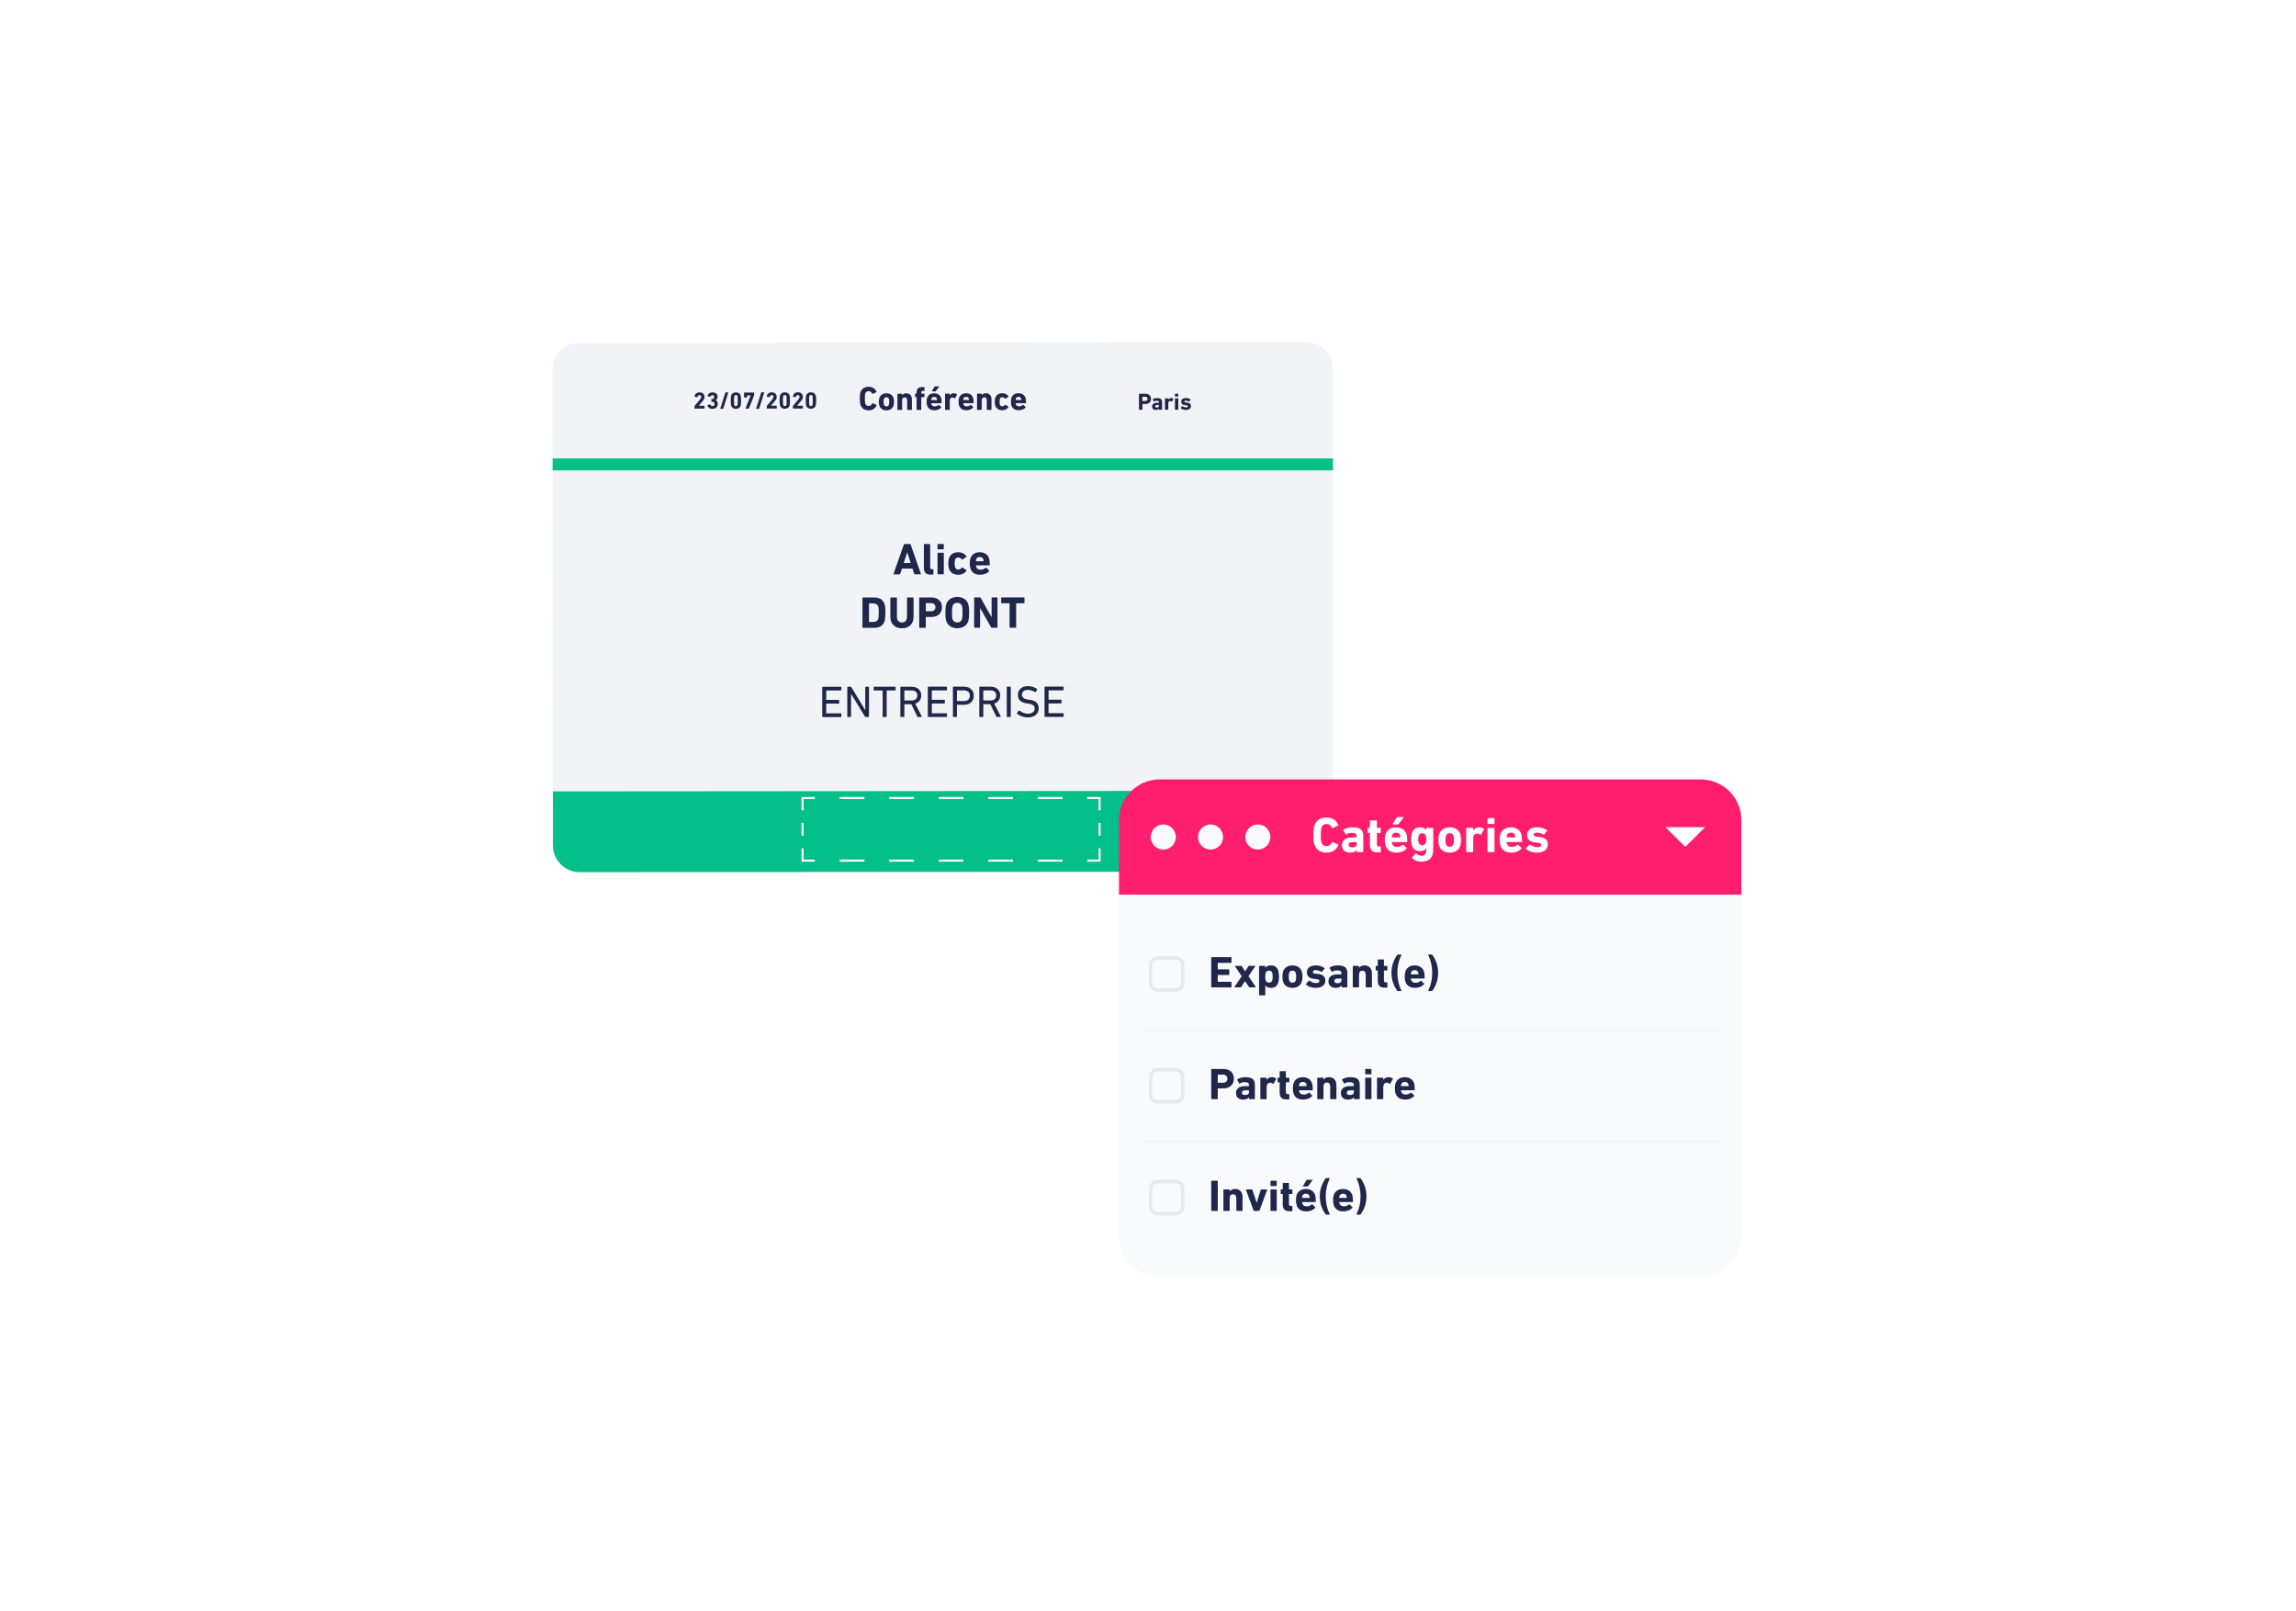 <?xml version="1.0" encoding="UTF-8"?>
<svg id="Tracés_Illustrations_détaillées" data-name="Tracés Illustrations détaillées" xmlns="http://www.w3.org/2000/svg" xmlns:xlink="http://www.w3.org/1999/xlink" viewBox="0 0 1120 785.73">
  <defs>
    <style>
      .cls-1 {
        fill: #fff;
      }

      .cls-2 {
        fill: #ff1d6e;
      }

      .cls-3 {
        fill: #e7eaec;
      }

      .cls-4, .cls-5, .cls-6 {
        fill: none;
        stroke: #fff;
        stroke-miterlimit: 10;
      }

      .cls-7 {
        fill: #1f274a;
      }

      .cls-8 {
        filter: url(#drop-shadow-27);
      }

      .cls-5 {
        stroke-dasharray: 0 0 12.08 12.08;
      }

      .cls-9 {
        fill: #f1f3f6;
      }

      .cls-10 {
        filter: url(#drop-shadow-26);
      }

      .cls-11 {
        fill: #f9fafc;
      }

      .cls-12 {
        fill: #04bf8a;
      }

      .cls-6 {
        stroke-dasharray: 0 0 6.17 6.17;
      }
    </style>
    <filter id="drop-shadow-26" filterUnits="userSpaceOnUse">
      <feOffset dx="-4" dy="1"/>
      <feGaussianBlur result="blur" stdDeviation="5"/>
      <feFlood flood-color="#000" flood-opacity=".4"/>
      <feComposite in2="blur" operator="in"/>
      <feComposite in="SourceGraphic"/>
    </filter>
    <filter id="drop-shadow-27" filterUnits="userSpaceOnUse">
      <feOffset dx="3" dy="3"/>
      <feGaussianBlur result="blur-2" stdDeviation="5"/>
      <feFlood flood-color="#000" flood-opacity=".4"/>
      <feComposite in2="blur-2" operator="in"/>
      <feComposite in="SourceGraphic"/>
    </filter>
  </defs>
  <g class="cls-10">
    <path class="cls-9" d="m641.13,165.87l-71.33.05-283.23.21c-2.24,0-4.35.58-6.2,1.58-.19.09-.37.2-.55.32-.36.22-.7.45-1.05.7-3.17,2.38-5.24,6.18-5.24,10.44l.17,231.47c0,7.17,5.88,13.03,13.05,13.03l283.23-.21,71.33-.05c7.17,0,13.04-5.88,13.04-13.05l-.17-231.47c0-7.17-5.89-13.02-13.06-13.02Z"/>
    <path class="cls-12" d="m286.76,424.43l354.58-.27c7.17,0,13.03-5.88,13.03-13.05l-.02-26.39-380.65.29.02,26.39c0,7.17,5.88,13.03,13.05,13.03Z"/>
    <g>
      <g>
        <path class="cls-7" d="m448.22,264.58c-.04-.15-.13-.22-.28-.22h-2.74c-.15,0-.24.07-.28.22l-5.07,14.34c-.04.15,0,.22.15.22h2.85c.15,0,.24-.07.28-.22l.82-2.59h5.17s.85,2.58.85,2.58c.04.15.13.22.28.22h2.82c.15,0,.2-.07.15-.22l-5.01-14.34Zm-3.38,9.04l1.67-5.17h.06s1.68,5.17,1.68,5.17h-3.41Z"/>
        <path class="cls-7" d="m459.11,276.68h-.46c-.61,0-.91-.32-.91-1v-11.1c0-.15-.07-.22-.23-.22h-2.61c-.15,0-.22.07-.22.22v11.34c.01,2.35.95,3.35,3.27,3.34h1.15c.15,0,.22-.07.22-.22v-2.15c0-.15-.07-.22-.22-.22Z"/>
        <path class="cls-7" d="m464.17,268.61h-2.61c-.15,0-.22.07-.22.22v10.08c0,.15.07.22.23.22h2.61c.15,0,.22-.07.22-.22v-10.08c0-.15-.07-.22-.23-.22Zm0-4.26h-2.61c-.15,0-.22.07-.22.22v2.15c0,.15.07.22.22.22h2.61c.15,0,.22-.07.22-.22v-2.15c0-.15-.07-.22-.22-.22Z"/>
        <path class="cls-7" d="m473.51,275.84c-.13-.09-.24-.06-.33.04-.43.61-1,.91-1.67.91-.85,0-1.39-.37-1.63-1.13-.13-.37-.2-.98-.2-1.8,0-.83.06-1.43.19-1.8.24-.76.78-1.13,1.63-1.13.67,0,1.24.3,1.67.91.09.11.2.13.33.04l1.89-1.24c.11-.09.11-.2.04-.3-.78-1.19-2.24-1.98-3.98-1.97-2.26,0-3.93,1.05-4.54,2.98-.22.63-.32,1.48-.32,2.52s.11,1.89.33,2.52c.61,1.93,2.28,2.97,4.54,2.97,1.74,0,3.19-.78,3.97-1.98.06-.11.06-.22-.04-.3l-1.89-1.24Z"/>
        <path class="cls-7" d="m486.57,274.77c.15,0,.24-.07.24-.22,0-1.41-.11-2.5-.35-3.24-.61-1.85-2.26-2.95-4.54-2.95-2.24,0-3.91,1.09-4.52,2.98-.24.7-.35,1.54-.35,2.52,0,.93.13,1.76.37,2.5.61,1.91,2.28,3,4.65,2.99,1.89,0,3.37-.59,4.47-1.76.11-.11.09-.2-.02-.3l-1.44-1.35c-.06-.11-.17-.11-.3,0-.67.63-1.48.94-2.41.94-1.15,0-1.89-.45-2.17-1.39-.06-.17-.11-.37-.13-.59,0-.09.04-.13.13-.13h6.37Zm-6.39-2.93c.26-.76.85-1.15,1.76-1.15.91,0,1.5.39,1.76,1.15.07.24.11.5.11.78,0,.09-.04.13-.13.13h-3.48c-.09,0-.13-.04-.13-.13,0-.28.04-.54.11-.78Z"/>
        <path class="cls-7" d="m435.53,293.77c-.72-2.22-2.42-3.32-5.11-3.32h-5.5c-.15,0-.22.07-.22.22v14.34c.01.15.08.22.23.22h5.5c2.69,0,4.39-1.12,5.1-3.33.26-.83.39-2.17.39-4.06,0-1.89-.13-3.24-.39-4.06Zm-3.08,6.98c-.32,1.09-1.24,1.63-2.74,1.63h-1.67c-.09,0-.13-.04-.13-.13v-8.82c0-.09.04-.13.12-.13h1.67c1.5,0,2.41.54,2.74,1.63.15.46.24,1.41.24,2.91s-.09,2.46-.24,2.91Z"/>
        <path class="cls-7" d="m449.41,290.44h-2.74c-.15,0-.22.07-.22.22v9.21c0,1.74-.95,2.76-2.45,2.76-1.5,0-2.48-1.02-2.48-2.76v-9.21c0-.15-.07-.22-.22-.22h-2.76c-.15,0-.22.07-.22.22v9.13c0,1.8.53,3.19,1.55,4.19,1.04.98,2.41,1.48,4.13,1.47s3.06-.5,4.08-1.48c1.04-1,1.56-2.39,1.56-4.19v-9.13c0-.15-.07-.22-.25-.22Z"/>
        <path class="cls-7" d="m462.12,291.73c-.91-.87-2.17-1.3-3.76-1.3h-5.74c-.15,0-.22.07-.22.22v14.34c.01.15.08.22.23.22h2.76c.15,0,.22-.07.22-.22v-4.93c0-.09.04-.13.13-.13h2.63c1.59,0,2.82-.44,3.76-1.31.91-.89,1.37-2.02,1.37-3.43,0-1.43-.46-2.59-1.37-3.45Zm-3.95,5.43h-2.43c-.09,0-.13-.04-.13-.13v-3.72c0-.09.04-.13.13-.13h2.43c1.33,0,2.15.78,2.15,2,0,1.22-.82,1.98-2.15,1.98Z"/>
        <path class="cls-7" d="m476.35,293.76c-.76-2.35-2.76-3.58-5.39-3.58s-4.63,1.24-5.39,3.59c-.28.87-.41,2.22-.41,4.04,0,1.83.13,3.17.42,4.04.76,2.35,2.76,3.58,5.39,3.58s4.63-1.24,5.39-3.59c.26-.87.41-2.22.41-4.04,0-1.83-.16-3.17-.42-4.04Zm-3.06,7.22c-.35,1.09-1.13,1.63-2.32,1.63-1.2,0-1.98-.54-2.33-1.63-.15-.48-.24-1.54-.24-3.17s.08-2.69.24-3.17c.35-1.09,1.13-1.63,2.32-1.63,1.19,0,1.98.54,2.33,1.63.15.48.24,1.54.24,3.17s-.08,2.69-.24,3.17Z"/>
        <path class="cls-7" d="m490.36,290.41h-2.43c-.15,0-.22.07-.22.22v9.3s-.1,0-.1,0l-5.22-9.3c-.09-.15-.22-.22-.37-.22h-2.61c-.15,0-.22.07-.22.22v14.34c.01.15.08.22.23.22h2.45c.15,0,.22-.07.22-.22v-9.28s.1,0,.1,0l5.24,9.27c.09.15.22.22.37.22h2.56c.15,0,.22-.07.22-.22v-14.34c-.01-.15-.08-.22-.23-.22Z"/>
        <path class="cls-7" d="m503.53,290.4h-10.93c-.15,0-.22.07-.22.23v2.41c0,.15.07.22.22.22h3.74c.09,0,.13.04.13.13v11.58c0,.15.07.22.23.22h2.76c.15,0,.22-.07.22-.22v-11.58c0-.09.03-.13.12-.13h3.74c.13,0,.2-.07.2-.22v-2.41c0-.15-.07-.22-.2-.22Z"/>
      </g>
      <g>
        <path class="cls-7" d="m407.16,335.79h7.04c.15,0,.22-.07.22-.22v-1.37c0-.15-.07-.22-.22-.22h-8.89c-.15,0-.22.07-.22.22v14.34c.01.15.08.22.23.22h8.89c.15,0,.22-.07.22-.22v-1.37c0-.15-.07-.22-.22-.22h-7.04c-.09,0-.13-.04-.13-.13v-4.5c0-.09.04-.13.13-.13h5.98c.15,0,.22-.07.22-.22v-1.37c0-.15-.07-.22-.22-.22h-5.98c-.09,0-.13-.04-.13-.13v-4.35c0-.09.04-.13.13-.13Z"/>
        <path class="cls-7" d="m427.67,333.97h-1.37c-.15,0-.22.07-.22.22v11.08s-.08,0-.08,0l-6.7-11.08c-.07-.15-.2-.22-.37-.22h-1.39c-.15,0-.22.07-.22.22v14.34c.01.15.08.22.23.22h1.37c.15,0,.22-.07.22-.22v-11.04s.06,0,.06,0l6.72,11.03c.06.15.2.22.37.22h1.39c.15,0,.22-.07.22-.22v-14.34c-.01-.15-.08-.22-.23-.22Z"/>
        <path class="cls-7" d="m440.68,333.96h-10.28c-.15,0-.22.07-.22.23v1.37c0,.15.07.22.22.22h4.04c.09,0,.13.04.13.13v12.62c0,.15.07.22.23.22h1.5c.15,0,.22-.07.22-.22v-12.62c0-.09.03-.13.12-.13h4.04c.15,0,.22-.07.22-.22v-1.37c0-.15-.07-.22-.22-.22Z"/>
        <path class="cls-7" d="m453.64,348.47l-3.16-6.23c1.8-.59,2.91-2.04,2.91-4.02,0-1.28-.44-2.3-1.28-3.08-.85-.78-1.98-1.17-3.35-1.17h-5.34c-.15,0-.22.07-.22.22v14.34c.01.15.08.22.23.22h1.5c.15,0,.22-.07.22-.22v-5.91c0-.09.04-.13.13-.13h3.26s2.96,6.04,2.96,6.04c.07.15.15.22.28.22h1.74c.15,0,.22-.15.13-.26Zm-8.37-7.79c-.09,0-.13-.04-.13-.13v-4.65c0-.09.04-.13.13-.13h3.46c1.72,0,2.74.91,2.74,2.45,0,1.54-1.02,2.46-2.74,2.46h-3.46Z"/>
        <path class="cls-7" d="m458.67,335.75h7.04c.15,0,.22-.07.22-.22v-1.37c0-.15-.07-.22-.22-.22h-8.89c-.15,0-.22.07-.22.22v14.34c.01.15.08.22.23.22h8.89c.15,0,.22-.07.22-.22v-1.37c0-.15-.07-.22-.22-.22h-7.04c-.09,0-.13-.04-.13-.13v-4.5c0-.09.04-.13.13-.13h5.98c.15,0,.22-.07.22-.22v-1.37c0-.15-.07-.22-.22-.22h-5.98c-.09,0-.13-.04-.13-.13v-4.35c0-.09.04-.13.13-.13Z"/>
        <path class="cls-7" d="m477.73,335.15c-.85-.8-2-1.22-3.41-1.21h-5.26c-.15,0-.22.07-.22.22v14.34c.01.15.08.22.23.22h1.5c.15,0,.22-.07.22-.22v-5.61c0-.09.04-.13.13-.13h3.41c1.41,0,2.56-.4,3.41-1.2.85-.8,1.28-1.89,1.28-3.22,0-1.33-.44-2.39-1.29-3.19Zm-3.51,5.8h-3.3c-.09,0-.13-.04-.13-.13v-4.95c0-.09.04-.13.13-.13h3.3c1.82,0,2.89.97,2.89,2.6s-1.06,2.61-2.89,2.61Z"/>
        <path class="cls-7" d="m492.15,348.44l-3.16-6.23c1.8-.59,2.91-2.04,2.91-4.02,0-1.28-.44-2.3-1.28-3.08s-1.98-1.17-3.35-1.17h-5.34c-.15,0-.22.07-.22.22v14.34c.01.15.08.22.23.22h1.5c.15,0,.22-.07.22-.22v-5.91c0-.09.04-.13.13-.13h3.26s2.96,6.04,2.96,6.04c.06.15.15.22.28.22h1.74c.15,0,.22-.15.13-.26Zm-8.37-7.79c-.09,0-.13-.04-.13-.13v-4.65c0-.09.04-.13.13-.13h3.45c1.72,0,2.74.91,2.74,2.45s-1.02,2.46-2.74,2.46h-3.45Z"/>
        <path class="cls-7" d="m496.83,333.92h-1.5c-.15,0-.22.07-.22.22v14.34c.01.15.08.22.23.22h1.5c.15,0,.22-.07.22-.22v-14.34c-.01-.15-.08-.22-.23-.22Z"/>
        <path class="cls-7" d="m506.35,340.35l-.72-.11c-2.2-.28-3.11-1.06-3.11-2.37,0-1.46,1.04-2.39,2.8-2.39,1.17,0,2.37.37,3.56,1.11.11.06.22.06.3-.04l.74-1.2c.09-.11.06-.22-.04-.3-1.24-.91-2.74-1.37-4.5-1.37-1.46,0-2.63.39-3.52,1.18-.87.78-1.3,1.83-1.3,3.15,0,2.33,1.46,3.69,4.35,4.08l.74.11c2.26.28,3.09,1.08,3.09,2.41,0,1.5-1.24,2.52-3.26,2.52-1.48,0-2.85-.5-4.13-1.52-.11-.09-.22-.09-.3.02l-.96,1.13c-.09.11-.09.22.02.33,1.13,1.04,3.19,1.84,5.19,1.84,3.45,0,5.39-1.79,5.38-4.46,0-2.37-1.46-3.74-4.35-4.12Z"/>
        <path class="cls-7" d="m515.6,335.71h7.04c.15,0,.22-.07.22-.22v-1.37c0-.15-.07-.22-.22-.22h-8.89c-.15,0-.22.07-.22.22v14.34c.01.15.08.22.23.22h8.89c.15,0,.22-.07.22-.22v-1.37c0-.15-.07-.22-.22-.22h-7.04c-.09,0-.13-.04-.13-.13v-4.5c0-.09.04-.13.13-.13h5.98c.15,0,.22-.07.22-.22v-1.37c0-.15-.07-.22-.22-.22h-5.98c-.09,0-.13-.04-.13-.13v-4.35c0-.09.04-.13.13-.13Z"/>
      </g>
    </g>
    <g>
      <g>
        <path class="cls-7" d="m423.74,190.38c-.21.6-.31,1.62-.31,3.02,0,1.39.1,2.41.32,3.01.59,1.79,2,2.73,3.96,2.73s3.24-.9,3.88-2.47c.06-.09.04-.16-.08-.19l-1.78-.8c-.1-.05-.19-.03-.23.08-.36.83-.95,1.26-1.77,1.26s-1.41-.41-1.68-1.22c-.11-.38-.18-1.17-.18-2.39s.06-2.02.17-2.4c.27-.81.82-1.22,1.67-1.22s1.41.42,1.77,1.26c.05.11.13.13.23.08l1.78-.81c.12-.04.14-.1.08-.19-.64-1.57-2-2.47-3.88-2.47-1.96,0-3.37.95-3.96,2.73Z"/>
        <path class="cls-7" d="m432.98,193.08c-.18.56-.27,1.19-.27,1.92s.08,1.36.27,1.92c.45,1.42,1.73,2.22,3.43,2.22,1.7,0,2.98-.8,3.44-2.22.18-.56.26-1.19.26-1.92s-.08-1.36-.26-1.92c-.46-1.42-1.74-2.23-3.44-2.23-1.7,0-2.98.81-3.43,2.23Zm4.66.55c.09.31.15.75.15,1.36s-.05,1.05-.15,1.36c-.18.57-.59.85-1.23.85s-1.05-.28-1.23-.85c-.09-.31-.15-.76-.15-1.36s.05-1.05.15-1.36c.18-.57.59-.85,1.23-.85s1.05.28,1.23.85Z"/>
        <path class="cls-7" d="m444.09,191.75h-.02s0-.56,0-.56c0-.11-.05-.16-.17-.16h-1.96c-.11,0-.17.05-.17.16v7.6c0,.12.06.17.17.17h1.96c.12,0,.17-.05.17-.17v-4.54c0-.87.46-1.44,1.24-1.44s1.22.54,1.22,1.44v4.54c0,.12.05.17.17.17h1.96c.11,0,.17-.05.17-.17v-4.99c0-1.77-.99-2.95-2.71-2.95-.93,0-1.6.3-2.04.91Z"/>
        <path class="cls-7" d="m451.12,190.54v.38c0,.06-.03.1-.09.1h-.49c-.12,0-.17.05-.17.16v1.36c0,.12.05.17.17.17h.49c.06,0,.09.04.09.1v5.97c0,.12.06.17.17.17h1.95c.11,0,.16-.05.16-.17v-5.97c0-.06.03-.1.1-.1h1.3c.11,0,.16-.05.16-.17v-1.36c0-.11-.05-.16-.16-.16h-1.3c-.06,0-.1-.04-.1-.1v-.39c0-.68.18-.85.91-.85h.51c.11,0,.16-.06.16-.17v-1.54c0-.12-.05-.17-.16-.17h-.91c-1.9,0-2.78.83-2.78,2.73Z"/>
        <path class="cls-7" d="m456.25,193.08c-.18.52-.26,1.16-.26,1.9,0,.7.09,1.32.28,1.88.46,1.44,1.72,2.26,3.51,2.25,1.42,0,2.53-.44,3.37-1.33.08-.08.06-.15-.02-.23l-1.08-1.01c-.05-.08-.13-.08-.22,0-.51.47-1.12.7-1.82.7-.86,0-1.43-.34-1.64-1.04-.05-.14-.07-.29-.09-.44,0-.06.03-.1.09-.1h4.8c.11,0,.18-.05.18-.16,0-1.06-.08-1.89-.26-2.44-.46-1.39-1.7-2.23-3.43-2.23s-2.94.83-3.4,2.25Zm4.75.37c.06.18.08.38.08.59,0,.06-.03.1-.1.1h-2.62c-.06,0-.09-.04-.09-.1,0-.21.03-.41.08-.59.19-.57.64-.86,1.32-.86s1.13.29,1.32.86Zm-1.15-5.82l-1.26,2.13c-.05.11-.02.16.1.16h1.49c.11,0,.23-.05.31-.16l1.63-2.13c.06-.08.03-.17-.08-.17h-1.89c-.13,0-.22.05-.3.17Z"/>
        <path class="cls-7" d="m467.31,191.84h-.02s0-.68,0-.68c0-.11-.05-.16-.16-.16h-1.97c-.11,0-.16.05-.16.16v7.6c0,.12.05.17.16.17h1.97c.11,0,.16-.05.16-.17v-4.17c0-1.11.41-1.68,1.23-1.72.38,0,.75.12,1.15.36.09.06.18.04.23-.03l.91-1.68c.05-.07.03-.16-.06-.22-.37-.31-.83-.48-1.39-.48-.96,0-1.66.34-2.06,1.02Z"/>
        <path class="cls-7" d="m471.85,193.07c-.18.52-.26,1.16-.26,1.9s.09,1.32.28,1.88c.45,1.44,1.72,2.26,3.51,2.25,1.42,0,2.53-.44,3.37-1.33.08-.08.06-.15-.02-.23l-1.08-1.01c-.05-.08-.13-.08-.22,0-.51.47-1.12.7-1.82.7-.87,0-1.43-.34-1.64-1.04-.05-.14-.08-.29-.09-.44,0-.06.03-.1.09-.1h4.8c.11,0,.18-.05.18-.17,0-1.05-.08-1.88-.26-2.43-.46-1.39-1.7-2.23-3.43-2.23s-2.94.83-3.4,2.25Zm4.75.37c.05.18.08.38.08.59,0,.06-.04.1-.1.1h-2.62c-.06,0-.09-.04-.09-.1,0-.21.03-.41.08-.59.19-.57.64-.86,1.32-.86s1.13.29,1.32.86Z"/>
        <path class="cls-7" d="m482.91,191.72h-.02s0-.56,0-.56c0-.11-.05-.16-.16-.16h-1.97c-.11,0-.16.05-.16.16v7.6c0,.12.05.17.16.17h1.97c.11,0,.16-.05.16-.17v-4.54c0-.87.46-1.44,1.24-1.44s1.22.54,1.22,1.44v4.54c0,.12.06.17.17.17h1.96c.12,0,.17-.05.17-.17v-4.99c0-1.77-.99-2.95-2.71-2.95-.93,0-1.6.3-2.04.91Z"/>
        <path class="cls-7" d="m489.51,193.05c-.17.47-.25,1.11-.25,1.9s.08,1.42.25,1.9c.46,1.46,1.72,2.24,3.43,2.24,1.3,0,2.41-.58,2.99-1.49.06-.07.06-.16-.03-.22l-1.43-.93c-.1-.06-.18-.05-.25.03-.32.46-.75.69-1.26.69-.64,0-1.05-.28-1.22-.85-.1-.28-.15-.74-.15-1.36s.05-1.08.15-1.36c.18-.57.58-.85,1.22-.85.51,0,.93.23,1.26.68.07.08.15.1.25.04l1.42-.94c.08-.06.08-.15.03-.23-.58-.9-1.69-1.49-2.99-1.49-1.7,0-2.97.79-3.42,2.25Z"/>
        <path class="cls-7" d="m497.4,193.05c-.18.52-.27,1.16-.27,1.9,0,.7.1,1.32.28,1.88.46,1.44,1.72,2.26,3.51,2.25,1.42,0,2.53-.44,3.37-1.33.08-.08.07-.15,0-.23l-1.08-1.01c-.05-.08-.13-.08-.23,0-.51.47-1.11.7-1.81.7-.87,0-1.43-.34-1.64-1.04-.05-.14-.08-.29-.1-.44,0-.06.04-.1.1-.1h4.79c.12,0,.19-.05.18-.17,0-1.05-.08-1.88-.27-2.43-.45-1.39-1.7-2.23-3.42-2.23s-2.95.83-3.4,2.25Zm4.75.37c.05.18.07.38.07.59,0,.06-.03.1-.09.1h-2.62c-.06,0-.1-.04-.1-.1,0-.21.04-.41.08-.59.19-.57.64-.86,1.32-.86s1.13.29,1.33.86Z"/>
      </g>
      <g>
        <path class="cls-7" d="m343.53,190.96c-.43.39-.67.88-.71,1.43-.02.08,0,.14.09.14l1.26.21c.08,0,.12-.02.12-.1.08-.61.37-.92.92-.92s.85.36.85.9c0,.36-.15.72-.46,1.08l-2.73,3.26s-.06.1-.06.15v1.08c0,.06.03.11.11.11h4.64c.08,0,.11-.05.11-.11v-1.15c0-.08-.03-.12-.11-.12h-2.72s0,0,0,0l2.04-2.43c.53-.61.79-1.25.79-1.89s-.21-1.17-.66-1.6c-.43-.43-1.01-.62-1.73-.62s-1.3.18-1.74.58Z"/>
        <path class="cls-7" d="m349.16,192.17c-.02.06,0,.11.08.13l1.26.23c.06,0,.11,0,.13-.08.13-.48.43-.72.89-.72.56,0,.88.38.88.92,0,.6-.37.98-.96.98h-.31c-.08,0-.11.04-.11.11v1.12c0,.08.03.11.11.11h.34c.68,0,1.08.41,1.08,1.1,0,.58-.38,1.01-.96,1.01-.51,0-.85-.24-1.02-.73-.02-.06-.06-.12-.13-.1l-1.28.25c-.06,0-.1.06-.08.15.21,1.11,1.19,1.78,2.54,1.77.74,0,1.34-.21,1.82-.65.47-.44.71-1.02.71-1.72,0-.95-.47-1.62-1.01-1.89v-.03c.59-.38.87-.92.87-1.6,0-1.28-.91-2.15-2.41-2.14-1.35,0-2.27.72-2.44,1.79Z"/>
        <path class="cls-7" d="m357.82,190.49l-2.48,7.81c-.02.08,0,.11.08.11h1.24c.08,0,.12-.03.15-.11l2.48-7.81c.04-.08,0-.11-.08-.11h-1.24c-.08,0-.13.03-.15.11Z"/>
        <path class="cls-7" d="m360.62,191.96c-.11.35-.17,1.17-.17,2.42s.07,2.1.18,2.44c.32,1.01,1.15,1.58,2.34,1.58s2.04-.58,2.36-1.58c.11-.34.17-1.17.16-2.44s-.06-2.07-.17-2.42c-.32-1.01-1.15-1.58-2.36-1.58s-2.03.58-2.34,1.58Zm3.15.28c.05.2.08.91.08,2.15s-.04,1.97-.08,2.15c-.11.36-.38.54-.8.54s-.67-.18-.79-.54c-.05-.18-.09-.89-.09-2.15,0-1.24.04-1.94.09-2.15.12-.34.38-.52.79-.52s.69.18.81.52Z"/>
        <path class="cls-7" d="m366.94,190.6v2.17c0,.08.04.11.12.11h1.28c.07,0,.11-.03.11-.11v-.82s.02-.06.06-.06h1.64s0,.04,0,.04l-2.47,6.24c-.04.08-.02.13.06.13h1.44c.07,0,.11-.05.16-.11l2.47-6.24c.02-.06.02-.1.02-.15v-1.19c0-.08-.03-.12-.11-.12h-4.66c-.08,0-.12.04-.12.12Z"/>
        <path class="cls-7" d="m375.32,190.48l-2.48,7.81c-.02.08,0,.11.08.11h1.22c.08,0,.14-.03.17-.11l2.48-7.81c.04-.08,0-.11-.08-.11h-1.24c-.08,0-.13.03-.15.11Z"/>
        <path class="cls-7" d="m378.77,190.94c-.44.39-.68.88-.73,1.43,0,.08,0,.14.09.14l1.26.21c.08,0,.14-.02.14-.1.06-.61.37-.92.92-.92.5,0,.85.36.85.9,0,.36-.15.72-.46,1.08l-2.75,3.26s-.05.1-.05.15v1.08c0,.06.03.11.11.11h4.64c.07,0,.11-.05.11-.11v-1.15c0-.08-.04-.12-.11-.12h-2.74s0,0,0,0l2.04-2.43c.55-.61.8-1.25.8-1.89s-.23-1.17-.66-1.6c-.44-.43-1.03-.62-1.75-.62s-1.3.18-1.72.58Z"/>
        <path class="cls-7" d="m384.49,191.94c-.12.35-.18,1.17-.18,2.42,0,1.28.07,2.1.19,2.44.31,1.01,1.14,1.58,2.34,1.58s2.03-.58,2.35-1.58c.12-.34.17-1.17.16-2.44,0-1.26-.05-2.07-.17-2.42-.32-1.01-1.15-1.58-2.35-1.58s-2.04.58-2.34,1.58Zm3.14.28c.06.2.08.91.08,2.15s-.03,1.97-.08,2.15c-.11.36-.37.54-.8.54s-.68-.18-.79-.54c-.06-.18-.1-.89-.1-2.15,0-1.24.04-1.94.1-2.15.11-.34.37-.52.79-.52s.68.18.8.52Z"/>
        <path class="cls-7" d="m391.51,190.93c-.44.39-.67.88-.72,1.43-.02.08,0,.14.08.14l1.26.21c.08,0,.13-.02.13-.1.06-.61.38-.92.92-.92s.85.36.85.9c0,.36-.15.72-.46,1.08l-2.73,3.26s-.06.1-.06.15v1.08c0,.06.03.11.11.11h4.64c.08,0,.11-.05.11-.11v-1.15c0-.08-.03-.12-.11-.12h-2.74s0,0,0,0l2.06-2.43c.53-.61.79-1.25.79-1.89s-.21-1.17-.65-1.6c-.43-.43-1.02-.62-1.74-.62s-1.3.18-1.73.58Z"/>
        <path class="cls-7" d="m397.22,191.93c-.11.35-.17,1.17-.16,2.42,0,1.28.06,2.1.17,2.44.32,1.01,1.15,1.58,2.36,1.58s2.03-.58,2.34-1.58c.11-.34.17-1.17.17-2.44,0-1.26-.07-2.07-.18-2.42-.32-1.01-1.15-1.58-2.34-1.58s-2.04.58-2.36,1.58Zm3.15.28c.06.2.09.91.09,2.15,0,1.26-.03,1.97-.09,2.15-.12.36-.38.54-.79.54s-.68-.18-.79-.54c-.06-.18-.1-.89-.1-2.15s.04-1.94.1-2.15c.11-.34.37-.52.79-.52s.67.18.79.52Z"/>
      </g>
      <g>
        <path class="cls-7" d="m559.6,191.17v7.58c0,.06.04.11.12.11h1.46c.08,0,.11-.05.11-.11v-2.61s.02-.08.06-.08h1.4c.83,0,1.49-.22,1.98-.69.49-.45.73-1.06.73-1.8,0-.78-.24-1.38-.73-1.84-.49-.45-1.15-.68-1.98-.68h-3.03c-.07,0-.11.04-.11.12Zm3.03,1.34c.7,0,1.15.41,1.15,1.06s-.44,1.03-1.15,1.03h-1.28s-.06-.02-.06-.06v-1.96s.02-.06.06-.06h1.28Z"/>
        <path class="cls-7" d="m566.34,193.71c-.06.06-.06.1-.04.17l.51.92c.04.06.1.06.15.02.33-.25.74-.36,1.25-.36.86,0,1.13.23,1.13.77v.19c0,.06-.02.07-.06.07h-.98c-1.42,0-2.31.6-2.31,1.8,0,1.11.81,1.68,1.85,1.68.7,0,1.21-.2,1.53-.6h0s0,.38,0,.38c0,.06.04.11.12.11h1.28c.08,0,.11-.05.11-.11v-3.57c0-1.41-.69-2-2.47-2-.85,0-1.55.19-2.06.54Zm2.94,2.85s.06.02.06.06v.38c0,.51-.34.77-1.04.77-.52,0-.8-.19-.8-.58,0-.43.34-.63,1-.63h.77Z"/>
        <path class="cls-7" d="m573.89,193.87v-.45c0-.08-.04-.12-.12-.12h-1.37c-.08,0-.12.04-.12.12v5.32c0,.06.04.11.12.11h1.37c.08,0,.12-.05.12-.11v-2.93c0-.79.27-1.18.85-1.21.26,0,.52.08.8.26.06.04.13.02.17-.03l.64-1.17c.03-.06.03-.11-.04-.16-.26-.22-.58-.33-.96-.33-.68,0-1.17.25-1.45.7Z"/>
        <path class="cls-7" d="m577.16,191.16v1.14c0,.08.04.12.12.12h1.37c.08,0,.12-.04.12-.12v-1.14c0-.08-.04-.12-.12-.12h-1.37c-.08,0-.12.04-.12.12Zm0,2.26v5.32c0,.06.04.11.12.11h1.37c.08,0,.12-.05.12-.11v-5.32c0-.08-.04-.12-.12-.12h-1.37c-.08,0-.12.04-.12.12Z"/>
        <path class="cls-7" d="m580.2,194.93c0,1,.62,1.57,1.8,1.7l.62.06c.61.06.79.19.79.49,0,.34-.28.53-.85.53s-1.18-.21-1.7-.61c-.05-.05-.11-.05-.16,0l-.74.84c-.06.05-.06.09,0,.16.66.57,1.51.85,2.53.85,1.55,0,2.47-.73,2.47-1.9,0-1-.63-1.55-1.85-1.68l-.61-.06c-.58-.06-.77-.18-.77-.46,0-.31.23-.45.7-.45.55,0,1.04.15,1.51.44.05.03.11.03.17-.02l.64-.81s.05-.11-.02-.17c-.61-.45-1.34-.68-2.24-.68-1.44,0-2.28.68-2.27,1.77Z"/>
      </g>
    </g>
    <rect class="cls-12" x="273.57" y="222.62" width="380.65" height="5.82"/>
  </g>
  <g>
    <polyline class="cls-4" points="536.39 413.78 536.39 419.78 530.39 419.78"/>
    <line class="cls-5" x1="518.31" y1="419.78" x2="403.54" y2="419.78"/>
    <polyline class="cls-4" points="397.5 419.78 391.5 419.78 391.5 413.78"/>
    <line class="cls-6" x1="391.5" y1="407.61" x2="391.5" y2="398.35"/>
    <polyline class="cls-4" points="391.5 395.26 391.5 389.26 397.5 389.26"/>
    <line class="cls-5" x1="409.58" y1="389.26" x2="524.35" y2="389.26"/>
    <polyline class="cls-4" points="530.39 389.26 536.39 389.26 536.39 395.26"/>
    <line class="cls-6" x1="536.39" y1="401.43" x2="536.39" y2="410.69"/>
  </g>
  <g class="cls-8">
    <path class="cls-11" d="m542.84,433.37v166.58c0,10.99,8.91,19.9,19.9,19.9h263.81c10.99,0,19.9-8.91,19.9-19.9v-166.58h-303.62Z"/>
    <path class="cls-2" d="m826.56,377.17h-263.81c-10.99,0-19.9,8.91-19.9,19.9v36.3h303.62v-36.3c0-10.99-8.91-19.9-19.9-19.9Z"/>
    <circle class="cls-11" cx="564.46" cy="405.27" r="6.12"/>
    <circle class="cls-11" cx="587.52" cy="405.27" r="6.12"/>
    <circle class="cls-11" cx="610.58" cy="405.27" r="6.12"/>
    <g>
      <path class="cls-1" d="m637.67,404.32c0-2.08.15-3.59.46-4.5.88-2.66,2.98-4.08,5.91-4.08s4.84,1.34,5.79,3.69c.07.15.05.24-.12.29l-2.66,1.2c-.15.07-.27.05-.34-.12-.54-1.25-1.42-1.88-2.64-1.88s-2.1.61-2.49,1.83c-.17.56-.27,1.74-.27,3.57s.1,3,.27,3.57c.39,1.22,1.22,1.83,2.49,1.83s2.1-.63,2.64-1.88c.07-.17.2-.2.34-.12l2.66,1.2c.17.05.2.15.12.29-.95,2.34-2.98,3.69-5.79,3.69s-5.03-1.42-5.91-4.08c-.32-.9-.46-2.42-.46-4.5Z"/>
      <path class="cls-1" d="m659.05,412.63c-.17,0-.24-.07-.24-.24v-.78h-.02c-.66.86-1.76,1.29-3.25,1.29-2.25,0-3.93-1.25-3.93-3.62,0-2.54,1.88-3.81,4.91-3.81h2.1c.1,0,.15-.05.15-.15v-.44c0-1.15-.59-1.61-2.42-1.61-1.08,0-1.95.24-2.64.76-.12.1-.24.07-.32-.05l-1.1-1.93c-.07-.15-.05-.27.07-.34,1.1-.78,2.56-1.17,4.4-1.17,3.81,0,5.25,1.27,5.25,4.28v7.57c0,.17-.07.24-.25.24h-2.71Zm-.29-3.93v-.81c0-.1-.05-.15-.15-.15h-1.66c-1.39,0-2.1.44-2.1,1.34,0,.83.56,1.25,1.71,1.25,1.47,0,2.2-.54,2.2-1.64Z"/>
      <path class="cls-1" d="m669.02,412.77c-2.71,0-3.76-1.2-3.76-3.93v-5.38c0-.1-.05-.15-.15-.15h-.73c-.17,0-.24-.07-.24-.24v-2.03c0-.17.07-.25.24-.25h.73c.1,0,.15-.05.15-.15v-3.18c0-.17.07-.24.24-.24h2.91c.17,0,.25.07.25.24v3.18c0,.1.05.15.15.15h1.51c.17,0,.24.07.24.25v2.03c0,.17-.07.24-.24.24h-1.51c-.1,0-.15.05-.15.15v5.23c0,.88.29,1.17,1.08,1.17h.59c.17,0,.24.07.24.24v2.42c0,.17-.07.24-.24.24h-1.29Z"/>
      <path class="cls-1" d="m672.93,409.53c-.27-.83-.42-1.76-.42-2.81s.12-2.05.39-2.83c.68-2.12,2.56-3.35,5.08-3.35s4.42,1.25,5.11,3.32c.27.83.39,2.05.39,3.64,0,.17-.1.24-.27.24h-7.16c-.1,0-.15.05-.15.15.02.24.07.46.15.66.32,1.05,1.15,1.56,2.44,1.56,1.05,0,1.96-.34,2.71-1.05.15-.12.27-.12.34,0l1.61,1.51c.12.12.15.22.03.34-1.25,1.32-2.91,1.98-5.03,1.98-2.66,0-4.54-1.22-5.23-3.37Zm7.04-4.06c.1,0,.15-.05.15-.15,0-.32-.05-.61-.12-.88-.29-.86-.95-1.29-1.98-1.29s-1.69.44-1.98,1.29c-.07.27-.12.56-.12.88,0,.1.05.15.15.15h3.91Zm-3.42-6.3c-.17,0-.22-.07-.15-.24l1.88-3.18c.1-.17.24-.24.44-.24h2.81c.17,0,.22.12.12.24l-2.42,3.18c-.12.17-.29.24-.46.24h-2.22Z"/>
      <path class="cls-1" d="m687.69,416.78c-.83-.32-1.47-.76-1.88-1.27-.1-.12-.1-.24.02-.37l1.73-1.76c.12-.12.24-.12.37,0,.76.68,1.59,1.03,2.44,1.03,1.59,0,2.37-.88,2.37-2.61v-1h-.02c-.56.9-1.59,1.37-3.03,1.37-2.03,0-3.35-.95-3.96-2.86-.27-.86-.39-1.83-.39-2.96s.12-2.12.39-2.96c.61-1.91,1.93-2.86,3.96-2.86,1.44,0,2.47.46,3.03,1.37h.02v-.85c0-.17.07-.25.24-.25h2.93c.17,0,.24.07.24.25v10.31c0,3.96-1.95,5.94-5.89,5.94-.88,0-1.73-.17-2.59-.51Zm4.84-8.77c.15-.44.22-1,.22-1.66s-.07-1.22-.22-1.66c-.27-.86-.85-1.27-1.76-1.27s-1.47.42-1.76,1.27c-.27.95-.27,2.37,0,3.32.29.86.88,1.27,1.76,1.27s1.49-.42,1.76-1.27Z"/>
      <path class="cls-1" d="m698.66,406.72c0-1.07.12-2.03.39-2.86.68-2.12,2.59-3.32,5.13-3.32s4.45,1.2,5.13,3.32c.27.83.39,1.78.39,2.86s-.12,2.03-.39,2.86c-.68,2.12-2.59,3.32-5.13,3.32s-4.45-1.2-5.13-3.32c-.27-.83-.39-1.78-.39-2.86Zm7.57,0c0-.9-.07-1.56-.22-2.03-.27-.86-.88-1.27-1.83-1.27s-1.56.42-1.83,1.27c-.15.46-.22,1.12-.22,2.03s.07,1.56.22,2.03c.27.85.88,1.27,1.83,1.27s1.56-.42,1.83-1.27c.15-.46.22-1.12.22-2.03Z"/>
      <path class="cls-1" d="m712.44,412.63c-.17,0-.24-.07-.24-.24v-11.33c0-.17.07-.25.24-.25h2.93c.17,0,.24.07.24.25v1h.03c.61-1,1.64-1.51,3.08-1.51.83,0,1.51.24,2.08.71.12.1.15.22.07.34l-1.37,2.49c-.07.1-.2.12-.34.05-.59-.37-1.15-.56-1.71-.54-1.22.05-1.83.9-1.83,2.57v6.23c0,.17-.07.24-.24.24h-2.93Z"/>
      <path class="cls-1" d="m722.85,398.92c-.17,0-.24-.07-.24-.24v-2.42c0-.17.07-.25.24-.25h2.93c.17,0,.24.07.24.25v2.42c0,.17-.07.24-.24.24h-2.93Zm0,13.71c-.17,0-.24-.07-.24-.24v-11.33c0-.17.07-.25.24-.25h2.93c.17,0,.24.07.24.25v11.33c0,.17-.07.24-.24.24h-2.93Z"/>
      <path class="cls-1" d="m728.94,409.53c-.27-.83-.42-1.76-.42-2.81s.12-2.05.39-2.83c.68-2.12,2.56-3.35,5.08-3.35s4.42,1.25,5.11,3.32c.27.83.39,2.05.39,3.64,0,.17-.1.24-.27.24h-7.16c-.1,0-.15.05-.15.15.02.24.07.46.15.66.32,1.05,1.15,1.56,2.44,1.56,1.05,0,1.96-.34,2.71-1.05.15-.12.27-.12.34,0l1.61,1.51c.12.12.15.22.03.34-1.25,1.32-2.91,1.98-5.03,1.98-2.66,0-4.54-1.22-5.23-3.37Zm7.04-4.06c.1,0,.15-.05.15-.15,0-.32-.05-.61-.12-.88-.29-.86-.95-1.29-1.98-1.29s-1.69.44-1.98,1.29c-.07.27-.12.56-.12.88,0,.1.05.15.15.15h3.91Z"/>
      <path class="cls-1" d="m741.42,411.06c-.12-.12-.12-.22,0-.34l1.59-1.78c.1-.1.22-.1.34,0,1.12.85,2.32,1.29,3.62,1.29,1.22,0,1.83-.37,1.83-1.12,0-.61-.39-.9-1.69-1.03l-1.32-.15c-2.52-.27-3.86-1.49-3.86-3.62,0-2.35,1.81-3.79,4.86-3.79,1.91,0,3.49.49,4.79,1.47.12.12.12.24.02.37l-1.37,1.69c-.1.12-.22.12-.34.05-1-.64-2.05-.95-3.2-.95-1,0-1.49.32-1.49.98,0,.59.37.85,1.64.98l1.29.15c2.61.27,3.93,1.47,3.93,3.59-.02,2.47-1.95,4.05-5.28,4.05-2.17,0-3.98-.61-5.37-1.83Z"/>
    </g>
    <polygon class="cls-1" points="819.09 400.46 828.77 400.46 823.93 405.27 819.09 410.08 814.25 405.27 809.41 400.46 819.09 400.46"/>
    <g>
      <path class="cls-7" d="m587.85,464.11c0-.15.07-.22.22-.22h9.43c.15,0,.22.06.22.22v2.32c0,.15-.06.22-.22.22h-6.34c-.09,0-.13.04-.13.13v2.92c0,.09.04.13.13.13h5.28c.15,0,.22.06.22.22v2.29c0,.15-.07.22-.22.22h-5.28c-.09,0-.13.04-.13.13v3.05c0,.09.04.13.13.13h6.34c.15,0,.22.07.22.22v2.31c0,.15-.06.22-.22.22h-9.43c-.15,0-.22-.06-.22-.22v-14.28Z"/>
      <path class="cls-7" d="m606.57,478.61c-.13,0-.24-.06-.33-.19l-1.88-2.86h-.02l-1.86,2.86c-.11.13-.24.19-.35.19h-2.79c-.2,0-.24-.06-.15-.22l3.53-5.21-3.27-4.83c-.09-.15-.04-.22.15-.22h2.81c.15,0,.28.07.37.2l1.58,2.47h.02l1.6-2.47c.11-.13.24-.2.35-.2h2.79c.2,0,.26.07.17.22l-3.27,4.83,3.53,5.21c.09.15.02.22-.17.22h-2.81Z"/>
      <path class="cls-7" d="m611.39,482.5c-.15,0-.22-.06-.22-.22v-13.93c0-.15.07-.22.22-.22h2.6c.15,0,.22.07.22.22v.76h.02c.54-.8,1.45-1.21,2.75-1.21,1.82,0,3.01.84,3.55,2.51.24.78.37,1.77.37,2.96s-.13,2.19-.37,2.96c-.54,1.67-1.73,2.51-3.55,2.51-1.3,0-2.21-.41-2.75-1.21h-.02v4.65c0,.15-.06.22-.22.22h-2.6Zm6.23-7.33c.13-.41.19-1.02.19-1.8s-.06-1.38-.19-1.8c-.24-.76-.78-1.12-1.62-1.12s-1.36.37-1.6,1.12c-.13.41-.2,1.02-.2,1.8s.06,1.38.2,1.8c.24.76.78,1.12,1.6,1.12s1.38-.37,1.62-1.12Z"/>
      <path class="cls-7" d="m622.57,473.37c0-.95.11-1.8.35-2.53.61-1.88,2.29-2.94,4.54-2.94s3.94,1.06,4.54,2.94c.24.74.35,1.58.35,2.53s-.11,1.8-.35,2.53c-.61,1.88-2.29,2.94-4.54,2.94s-3.94-1.06-4.54-2.94c-.24-.74-.35-1.58-.35-2.53Zm6.71,0c0-.8-.06-1.38-.19-1.8-.24-.76-.78-1.12-1.62-1.12s-1.38.37-1.62,1.12c-.13.41-.2,1-.2,1.8s.07,1.38.2,1.8c.24.76.78,1.12,1.62,1.12s1.38-.37,1.62-1.12c.13-.41.19-1,.19-1.8Z"/>
      <path class="cls-7" d="m634.06,477.22c-.11-.11-.11-.19,0-.3l1.41-1.58c.09-.09.19-.09.3,0,1,.76,2.06,1.15,3.2,1.15,1.08,0,1.62-.33,1.62-1,0-.54-.35-.8-1.49-.91l-1.17-.13c-2.23-.24-3.42-1.32-3.42-3.2,0-2.08,1.6-3.35,4.31-3.35,1.69,0,3.09.43,4.24,1.3.11.11.11.22.02.32l-1.21,1.49c-.09.11-.19.11-.3.04-.89-.56-1.82-.84-2.83-.84-.89,0-1.32.28-1.32.87,0,.52.33.76,1.45.87l1.15.13c2.31.24,3.48,1.3,3.48,3.18-.02,2.19-1.73,3.59-4.67,3.59-1.93,0-3.53-.54-4.76-1.62Z"/>
      <path class="cls-7" d="m651.63,478.61c-.15,0-.22-.06-.22-.22v-.69h-.02c-.58.76-1.56,1.15-2.88,1.15-1.99,0-3.48-1.1-3.48-3.2,0-2.25,1.67-3.38,4.35-3.38h1.86c.09,0,.13-.04.13-.13v-.39c0-1.02-.52-1.43-2.14-1.43-.95,0-1.73.22-2.34.67-.11.09-.22.06-.28-.04l-.97-1.71c-.06-.13-.04-.24.06-.3.97-.69,2.27-1.04,3.89-1.04,3.38,0,4.65,1.12,4.65,3.79v6.71c0,.15-.06.22-.22.22h-2.4Zm-.26-3.48v-.71c0-.09-.04-.13-.13-.13h-1.47c-1.23,0-1.86.39-1.86,1.19,0,.74.5,1.1,1.52,1.1,1.3,0,1.95-.48,1.95-1.45Z"/>
      <path class="cls-7" d="m663.42,478.61c-.15,0-.22-.06-.22-.22v-6.01c0-1.19-.56-1.9-1.62-1.9s-1.64.76-1.64,1.9v6.01c0,.15-.06.22-.22.22h-2.6c-.15,0-.22-.06-.22-.22v-10.04c0-.15.07-.22.22-.22h2.6c.15,0,.22.07.22.22v.74h.02c.58-.8,1.47-1.19,2.7-1.19,2.27,0,3.57,1.56,3.57,3.89v6.6c0,.15-.06.22-.22.22h-2.6Z"/>
      <path class="cls-7" d="m672.41,478.74c-2.4,0-3.33-1.06-3.33-3.48v-4.76c0-.09-.04-.13-.13-.13h-.65c-.15,0-.22-.06-.22-.22v-1.8c0-.15.07-.22.22-.22h.65c.09,0,.13-.04.13-.13v-2.81c0-.15.07-.22.22-.22h2.57c.15,0,.22.06.22.22v2.81c0,.09.04.13.13.13h1.34c.15,0,.22.07.22.22v1.8c0,.15-.06.22-.22.22h-1.34c-.09,0-.13.04-.13.13v4.63c0,.78.26,1.04.95,1.04h.52c.15,0,.22.07.22.22v2.14c0,.15-.06.22-.22.22h-1.15Z"/>
      <path class="cls-7" d="m675.77,471.51c0-3.22.93-6.12,2.79-8.7.11-.15.22-.22.35-.22h1.56c.15,0,.19.07.13.22-1.3,2.68-1.95,5.58-1.95,8.7s.65,6.01,1.95,8.7c.06.15.02.22-.13.22h-1.56c-.13,0-.24-.06-.35-.22-1.86-2.55-2.79-5.45-2.79-8.7Z"/>
      <path class="cls-7" d="m682.6,475.86c-.24-.74-.37-1.56-.37-2.49s.11-1.82.35-2.51c.61-1.88,2.27-2.96,4.5-2.96s3.92,1.1,4.52,2.94c.24.74.35,1.82.35,3.22,0,.15-.09.22-.24.22h-6.34c-.09,0-.13.04-.13.13.02.22.06.41.13.58.28.93,1.02,1.38,2.16,1.38.93,0,1.73-.3,2.4-.93.13-.11.24-.11.3,0l1.43,1.34c.11.11.13.19.02.3-1.1,1.17-2.57,1.75-4.46,1.75-2.36,0-4.02-1.08-4.63-2.99Zm6.23-3.59c.09,0,.13-.04.13-.13,0-.28-.04-.54-.11-.78-.26-.76-.84-1.15-1.75-1.15s-1.49.39-1.75,1.15c-.06.24-.11.5-.11.78,0,.09.04.13.13.13h3.46Z"/>
      <path class="cls-7" d="m695.65,471.51c0-3.12-.65-6.02-1.95-8.7-.06-.15-.02-.22.13-.22h1.56c.13,0,.24.07.35.22,1.86,2.58,2.79,5.47,2.79,8.7s-.93,6.14-2.79,8.7c-.11.15-.22.22-.35.22h-1.56c-.15,0-.2-.06-.13-.22,1.3-2.68,1.95-5.58,1.95-8.7Z"/>
    </g>
    <g>
      <path class="cls-7" d="m588.07,533.13c-.15,0-.22-.06-.22-.22v-14.28c0-.15.07-.22.22-.22h5.71c1.58,0,2.83.43,3.74,1.3.93.87,1.38,2.01,1.38,3.44s-.45,2.53-1.38,3.42c-.93.87-2.16,1.3-3.74,1.3h-2.62c-.09,0-.13.04-.13.13v4.91c0,.15-.06.22-.22.22h-2.75Zm5.52-8.01c1.32,0,2.14-.76,2.14-1.97s-.82-1.99-2.14-1.99h-2.42c-.09,0-.13.04-.13.13v3.7c0,.09.04.13.13.13h2.42Z"/>
      <path class="cls-7" d="m606.52,533.13c-.15,0-.22-.06-.22-.22v-.69h-.02c-.58.76-1.56,1.15-2.88,1.15-1.99,0-3.48-1.1-3.48-3.2,0-2.25,1.67-3.38,4.35-3.38h1.86c.09,0,.13-.04.13-.13v-.39c0-1.02-.52-1.43-2.14-1.43-.95,0-1.73.22-2.34.67-.11.09-.22.06-.28-.04l-.97-1.71c-.06-.13-.04-.24.07-.3.97-.69,2.27-1.04,3.89-1.04,3.38,0,4.65,1.12,4.65,3.79v6.71c0,.15-.06.22-.22.22h-2.4Zm-.26-3.48v-.71c0-.09-.04-.13-.13-.13h-1.47c-1.23,0-1.86.39-1.86,1.19,0,.74.5,1.1,1.51,1.1,1.3,0,1.95-.48,1.95-1.45Z"/>
      <path class="cls-7" d="m612.02,533.13c-.15,0-.22-.06-.22-.22v-10.04c0-.15.06-.22.22-.22h2.6c.15,0,.22.07.22.22v.89h.02c.54-.89,1.45-1.34,2.73-1.34.74,0,1.34.22,1.84.63.11.09.13.2.07.3l-1.21,2.21c-.06.09-.17.11-.3.04-.52-.33-1.02-.5-1.51-.48-1.08.04-1.62.8-1.62,2.27v5.52c0,.15-.06.22-.22.22h-2.6Z"/>
      <path class="cls-7" d="m624.56,533.26c-2.4,0-3.33-1.06-3.33-3.48v-4.76c0-.09-.04-.13-.13-.13h-.65c-.15,0-.22-.06-.22-.22v-1.8c0-.15.06-.22.22-.22h.65c.09,0,.13-.04.13-.13v-2.81c0-.15.06-.22.22-.22h2.58c.15,0,.22.06.22.22v2.81c0,.09.04.13.13.13h1.34c.15,0,.22.07.22.22v1.8c0,.15-.07.22-.22.22h-1.34c-.09,0-.13.04-.13.13v4.63c0,.78.26,1.04.95,1.04h.52c.15,0,.22.07.22.22v2.14c0,.15-.07.22-.22.22h-1.15Z"/>
      <path class="cls-7" d="m628.02,530.38c-.24-.74-.37-1.56-.37-2.49s.11-1.82.35-2.51c.61-1.88,2.27-2.96,4.5-2.96s3.92,1.1,4.52,2.94c.24.74.35,1.82.35,3.22,0,.15-.09.22-.24.22h-6.34c-.09,0-.13.04-.13.13.02.22.06.41.13.58.28.93,1.02,1.38,2.16,1.38.93,0,1.73-.3,2.4-.93.13-.11.24-.11.3,0l1.43,1.34c.11.11.13.19.02.3-1.1,1.17-2.57,1.75-4.46,1.75-2.36,0-4.02-1.08-4.63-2.99Zm6.23-3.59c.09,0,.13-.04.13-.13,0-.28-.04-.54-.11-.78-.26-.76-.84-1.15-1.75-1.15s-1.49.39-1.75,1.15c-.06.24-.11.5-.11.78,0,.09.04.13.13.13h3.46Z"/>
      <path class="cls-7" d="m646.09,533.13c-.15,0-.22-.06-.22-.22v-6.01c0-1.19-.56-1.9-1.62-1.9s-1.64.76-1.64,1.9v6.01c0,.15-.07.22-.22.22h-2.6c-.15,0-.22-.06-.22-.22v-10.04c0-.15.06-.22.22-.22h2.6c.15,0,.22.07.22.22v.74h.02c.58-.8,1.47-1.19,2.71-1.19,2.27,0,3.57,1.56,3.57,3.89v6.6c0,.15-.07.22-.22.22h-2.6Z"/>
      <path class="cls-7" d="m657.68,533.13c-.15,0-.22-.06-.22-.22v-.69h-.02c-.58.76-1.56,1.15-2.88,1.15-1.99,0-3.48-1.1-3.48-3.2,0-2.25,1.67-3.38,4.35-3.38h1.86c.09,0,.13-.04.13-.13v-.39c0-1.02-.52-1.43-2.14-1.43-.95,0-1.73.22-2.34.67-.11.09-.22.06-.28-.04l-.97-1.71c-.07-.13-.04-.24.07-.3.97-.69,2.27-1.04,3.89-1.04,3.38,0,4.65,1.12,4.65,3.79v6.71c0,.15-.07.22-.22.22h-2.4Zm-.26-3.48v-.71c0-.09-.04-.13-.13-.13h-1.47c-1.23,0-1.86.39-1.86,1.19,0,.74.5,1.1,1.51,1.1,1.3,0,1.95-.48,1.95-1.45Z"/>
      <path class="cls-7" d="m663.18,520.99c-.15,0-.22-.06-.22-.22v-2.14c0-.15.06-.22.22-.22h2.6c.15,0,.22.06.22.22v2.14c0,.15-.07.22-.22.22h-2.6Zm0,12.14c-.15,0-.22-.06-.22-.22v-10.04c0-.15.06-.22.22-.22h2.6c.15,0,.22.07.22.22v10.04c0,.15-.07.22-.22.22h-2.6Z"/>
      <path class="cls-7" d="m668.93,533.13c-.15,0-.22-.06-.22-.22v-10.04c0-.15.06-.22.22-.22h2.6c.15,0,.22.07.22.22v.89h.02c.54-.89,1.45-1.34,2.73-1.34.74,0,1.34.22,1.84.63.11.09.13.2.07.3l-1.21,2.21c-.06.09-.17.11-.3.04-.52-.33-1.02-.5-1.51-.48-1.08.04-1.62.8-1.62,2.27v5.52c0,.15-.07.22-.22.22h-2.6Z"/>
      <path class="cls-7" d="m677.78,530.38c-.24-.74-.37-1.56-.37-2.49s.11-1.82.35-2.51c.61-1.88,2.27-2.96,4.5-2.96s3.92,1.1,4.52,2.94c.24.74.35,1.82.35,3.22,0,.15-.09.22-.24.22h-6.34c-.09,0-.13.04-.13.13.02.22.07.41.13.58.28.93,1.02,1.38,2.16,1.38.93,0,1.73-.3,2.4-.93.13-.11.24-.11.3,0l1.43,1.34c.11.11.13.19.02.3-1.1,1.17-2.58,1.75-4.46,1.75-2.36,0-4.02-1.08-4.63-2.99Zm6.23-3.59c.09,0,.13-.04.13-.13,0-.28-.04-.54-.11-.78-.26-.76-.84-1.15-1.75-1.15s-1.49.39-1.75,1.15c-.07.24-.11.5-.11.78,0,.09.04.13.13.13h3.46Z"/>
    </g>
    <g>
      <path class="cls-7" d="m587.85,573.15c0-.15.07-.22.22-.22h2.75c.15,0,.22.06.22.22v14.28c0,.15-.06.22-.22.22h-2.75c-.15,0-.22-.06-.22-.22v-14.28Z"/>
      <path class="cls-7" d="m600.31,587.65c-.15,0-.22-.06-.22-.22v-6.01c0-1.19-.56-1.9-1.62-1.9s-1.64.76-1.64,1.9v6.01c0,.15-.06.22-.22.22h-2.6c-.15,0-.22-.06-.22-.22v-10.04c0-.15.07-.22.22-.22h2.6c.15,0,.22.07.22.22v.74h.02c.58-.8,1.47-1.19,2.7-1.19,2.27,0,3.57,1.56,3.57,3.89v6.6c0,.15-.06.22-.22.22h-2.6Z"/>
      <path class="cls-7" d="m608.77,587.65c-.13,0-.22-.06-.26-.22l-3.72-10.04c-.04-.15.02-.22.17-.22h2.73c.15,0,.24.07.28.22l2.03,6.21h.04l1.95-6.21c.04-.15.13-.22.28-.22h2.68c.15,0,.22.07.17.22l-3.72,10.04c-.04.15-.13.22-.26.22h-2.38Z"/>
      <path class="cls-7" d="m616.97,575.51c-.15,0-.22-.06-.22-.22v-2.14c0-.15.06-.22.22-.22h2.6c.15,0,.22.06.22.22v2.14c0,.15-.07.22-.22.22h-2.6Zm0,12.14c-.15,0-.22-.06-.22-.22v-10.04c0-.15.06-.22.22-.22h2.6c.15,0,.22.07.22.22v10.04c0,.15-.07.22-.22.22h-2.6Z"/>
      <path class="cls-7" d="m626.06,587.78c-2.4,0-3.33-1.06-3.33-3.48v-4.76c0-.09-.04-.13-.13-.13h-.65c-.15,0-.22-.06-.22-.22v-1.8c0-.15.06-.22.22-.22h.65c.09,0,.13-.04.13-.13v-2.81c0-.15.06-.22.22-.22h2.58c.15,0,.22.06.22.22v2.81c0,.09.04.13.13.13h1.34c.15,0,.22.07.22.22v1.8c0,.15-.07.22-.22.22h-1.34c-.09,0-.13.04-.13.13v4.63c0,.78.26,1.04.95,1.04h.52c.15,0,.22.07.22.22v2.14c0,.15-.07.22-.22.22h-1.15Z"/>
      <path class="cls-7" d="m629.52,584.9c-.24-.74-.37-1.56-.37-2.49s.11-1.82.35-2.51c.61-1.88,2.27-2.96,4.5-2.96s3.92,1.1,4.52,2.94c.24.74.35,1.82.35,3.22,0,.15-.09.22-.24.22h-6.34c-.09,0-.13.04-.13.13.02.22.06.41.13.58.28.93,1.02,1.38,2.16,1.38.93,0,1.73-.3,2.4-.93.13-.11.24-.11.3,0l1.43,1.34c.11.11.13.19.02.3-1.1,1.17-2.57,1.75-4.46,1.75-2.36,0-4.02-1.08-4.63-2.99Zm6.23-3.59c.09,0,.13-.04.13-.13,0-.28-.04-.54-.11-.78-.26-.76-.84-1.15-1.75-1.15s-1.49.39-1.75,1.15c-.06.24-.11.5-.11.78,0,.09.04.13.13.13h3.46Zm-3.03-5.58c-.15,0-.2-.07-.13-.22l1.67-2.81c.09-.15.22-.22.39-.22h2.49c.15,0,.19.11.11.22l-2.14,2.81c-.11.15-.26.22-.41.22h-1.97Z"/>
      <path class="cls-7" d="m640.81,580.55c0-3.22.93-6.12,2.79-8.7.11-.15.22-.22.35-.22h1.56c.15,0,.2.07.13.22-1.3,2.68-1.95,5.58-1.95,8.7s.65,6.01,1.95,8.7c.07.15.02.22-.13.22h-1.56c-.13,0-.24-.06-.35-.22-1.86-2.55-2.79-5.45-2.79-8.7Z"/>
      <path class="cls-7" d="m647.64,584.9c-.24-.74-.37-1.56-.37-2.49s.11-1.82.35-2.51c.61-1.88,2.27-2.96,4.5-2.96s3.92,1.1,4.52,2.94c.24.74.35,1.82.35,3.22,0,.15-.09.22-.24.22h-6.34c-.09,0-.13.04-.13.13.02.22.07.41.13.58.28.93,1.02,1.38,2.16,1.38.93,0,1.73-.3,2.4-.93.13-.11.24-.11.3,0l1.43,1.34c.11.11.13.19.02.3-1.1,1.17-2.58,1.75-4.46,1.75-2.36,0-4.02-1.08-4.63-2.99Zm6.23-3.59c.09,0,.13-.04.13-.13,0-.28-.04-.54-.11-.78-.26-.76-.84-1.15-1.75-1.15s-1.49.39-1.75,1.15c-.07.24-.11.5-.11.78,0,.09.04.13.13.13h3.46Z"/>
      <path class="cls-7" d="m660.69,580.55c0-3.12-.65-6.02-1.95-8.7-.07-.15-.02-.22.13-.22h1.56c.13,0,.24.07.35.22,1.86,2.58,2.79,5.47,2.79,8.7s-.93,6.14-2.79,8.7c-.11.15-.22.22-.35.22h-1.56c-.15,0-.19-.06-.13-.22,1.3-2.68,1.95-5.58,1.95-8.7Z"/>
    </g>
    <rect class="cls-3" x="553.43" y="499.2" width="282.45" height=".31"/>
    <rect class="cls-3" x="553.43" y="553.72" width="282.45" height=".31"/>
    <path class="cls-3" d="m570.51,480.78h-8.84c-2.35,0-4.26-1.91-4.26-4.26v-8.84c0-2.35,1.91-4.26,4.26-4.26h8.84c2.35,0,4.26,1.91,4.26,4.26v8.84c0,2.35-1.91,4.26-4.26,4.26Zm-8.84-15.66c-1.41,0-2.56,1.15-2.56,2.56v8.84c0,1.41,1.15,2.56,2.56,2.56h8.84c1.41,0,2.56-1.15,2.56-2.56v-8.84c0-1.41-1.15-2.56-2.56-2.56h-8.84Z"/>
    <path class="cls-3" d="m570.51,535.3h-8.84c-2.35,0-4.26-1.91-4.26-4.26v-8.84c0-2.35,1.91-4.26,4.26-4.26h8.84c2.35,0,4.26,1.91,4.26,4.26v8.84c0,2.35-1.91,4.26-4.26,4.26Zm-8.84-15.66c-1.41,0-2.56,1.15-2.56,2.56v8.84c0,1.41,1.15,2.56,2.56,2.56h8.84c1.41,0,2.56-1.15,2.56-2.56v-8.84c0-1.41-1.15-2.56-2.56-2.56h-8.84Z"/>
    <path class="cls-3" d="m570.51,589.82h-8.84c-2.35,0-4.26-1.91-4.26-4.26v-8.84c0-2.35,1.91-4.26,4.26-4.26h8.84c2.35,0,4.26,1.91,4.26,4.26v8.84c0,2.35-1.91,4.26-4.26,4.26Zm-8.84-15.66c-1.41,0-2.56,1.15-2.56,2.56v8.84c0,1.41,1.15,2.56,2.56,2.56h8.84c1.41,0,2.56-1.15,2.56-2.56v-8.84c0-1.41-1.15-2.56-2.56-2.56h-8.84Z"/>
  </g>
</svg>
